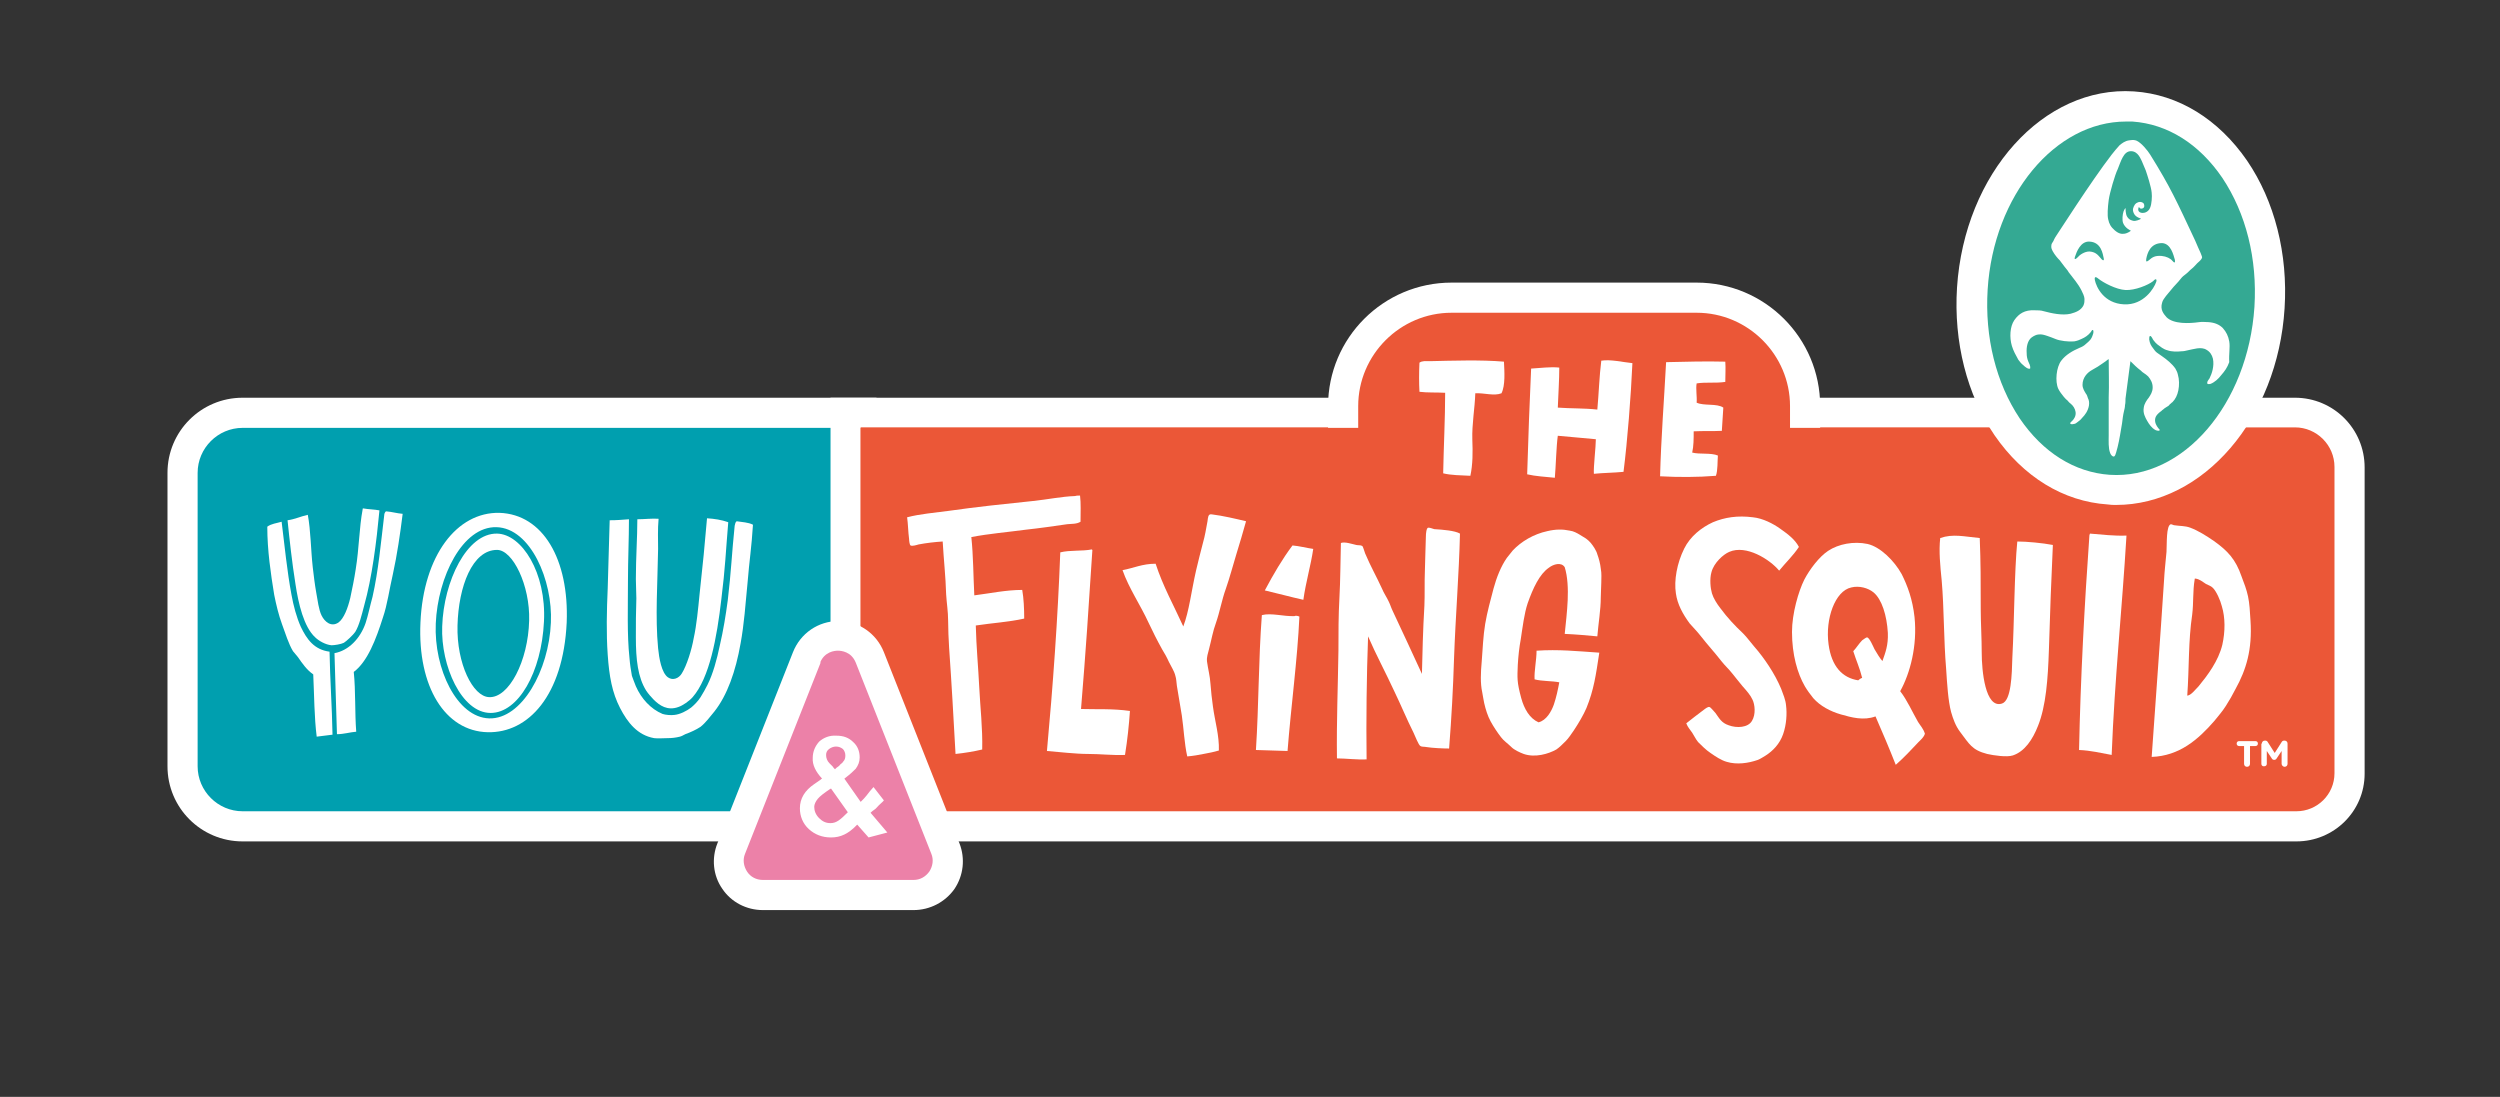<?xml version="1.0" encoding="utf-8"?>
<!-- Generator: Adobe Illustrator 21.1.0, SVG Export Plug-In . SVG Version: 6.00 Build 0)  -->
<svg version="1.1" id="FINAL_x5F_Horizontal" xmlns="http://www.w3.org/2000/svg" xmlns:xlink="http://www.w3.org/1999/xlink"
	 x="0px" y="0px" viewBox="0 0 506 222" style="enable-background:new 0 0 506 222;" xml:space="preserve">
<rect x="0" y="0" width="506" height="222" fill="#333333" stroke="none"/>
<style type="text/css">
	.st0{fill:#FFFFFF;}
	.st1{fill:#EC81A8;}
	.st2{fill:#34A993;}
	.st3{fill:#009FAF;}
	.st4{fill:#EB5737;}
	.st5{fill-rule:evenodd;clip-rule:evenodd;fill:#EC81A8;}
	.st6{fill-rule:evenodd;clip-rule:evenodd;fill:#FFFFFF;}
</style>
<g id="colores">
	<rect x="1027.6" y="958.1" class="st0" width="279" height="291.1"/>
	<g id="and_32_">
		<ellipse class="st1" cx="1120.2" cy="1120.1" rx="33.1" ry="32.4"/>
	</g>
	<g id="you_42_">
		<ellipse class="st2" cx="1120.1" cy="1028.1" rx="35.6" ry="35.8"/>
	</g>
	<ellipse class="st3" cx="1224.1" cy="1028.6" rx="36.9" ry="37.4"/>
	<circle class="st4" cx="1225.6" cy="1117.1" r="36"/>
	<ellipse cx="1177" cy="1209.6" rx="32" ry="29.4"/>
</g>
<g>
	<g>
	</g>
	<g id="you_and_the">
		<g>
			<path class="st3" d="M174.4,167.3H66.7c-26.2,0-29.8,1.2-29.8-29.8l0-24.1c0-16.5-5.9-29.8,29.8-29.8h107.6V167.3z"/>
			<path class="st0" d="M177.4,170.3H49.1c-8.4,0-15.2-6.8-15.2-15.2V95.7c0-8.4,6.8-15.2,15.2-15.2h128.3L177.4,170.3z M49.1,86.6
				c-5,0-9.1,4.1-9.1,9.1v59.4c0,5,4.1,9.1,9.1,9.1h122.2l0-77.6H49.1z"/>
		</g>
		<g>
			<path class="st4" d="M171.1,83.5h277.2c27.6,0,27.2,0.5,27.2,27.2v30.2c0,29.1-4.2,26.3-26.3,26.3H171.1V83.5z"/>
			<path class="st0" d="M464.8,170.3H168.1V80.5h296.4c7.8,0,14.1,6.3,14.1,14.1v62C478.6,164.2,472.4,170.3,464.8,170.3z
				 M174.2,164.2h290.6c4.2,0,7.7-3.4,7.7-7.7v-62c0-4.4-3.6-8-8-8H174.2V164.2z"/>
		</g>
		<g>
			<path class="st4" d="M300.4,60.3h36.5c15.7,0,28.5,12.7,28.5,28.5v0c0,15.7-12.7,28.5-28.5,28.5h-36.5
				c-15.7,0-28.5-12.7-28.5-28.5v0C271.9,73,284.7,60.3,300.4,60.3z"/>
			<path class="st0" d="M343.4,120.3h-49.6c-13.8,0-25-11.2-25-25V82.2c0-13.8,11.2-25,25-25h49.6c13.8,0,25,11.2,25,25v13.1
				C368.4,109,357.2,120.3,343.4,120.3z M293.8,63.3c-10.4,0-18.9,8.5-18.9,18.9v13.1c0,10.4,8.5,18.9,18.9,18.9h49.6
				c10.4,0,18.9-8.5,18.9-18.9V82.2c0-10.4-8.5-18.9-18.9-18.9H293.8z"/>
		</g>
		<g>
			<rect x="174.2" y="86.6" class="st4" width="228.5" height="57.1"/>
		</g>
		<g>
			<path class="st5" d="M153.9,156.6l-0.6,1.4c-2.1,5.4-8.4,16.1-5.6,20.4c2.9,4.6,15.2,2.6,21.3,2.6h1.1c6.6,0,18.5,1.5,21.3-3.6
				c2.3-4.2-3.6-14.5-5.6-19.4l-0.6-1.4c-2.7-6.9-9.1-27.4-15.4-27.6C163.3,128.8,156.8,149.3,153.9,156.6z"/>
			<path class="st0" d="M184.9,184.2h-30.5c-3.3,0-6.4-1.6-8.2-4.3c-1.9-2.7-2.2-6.2-1-9.2l15.3-38.7c1.5-3.8,5.1-6.3,9.2-6.3
				c4.1,0,7.7,2.5,9.2,6.3l15.3,38.7c1.2,3.1,0.8,6.5-1,9.2C191.3,182.6,188.2,184.2,184.9,184.2z M163.3,133l2.8,1.1l-15.3,38.7
				c-0.5,1.2-0.3,2.5,0.4,3.6c0.7,1.1,1.9,1.7,3.2,1.7h30.5c1.3,0,2.4-0.6,3.2-1.7c0.7-1.1,0.9-2.4,0.4-3.6l-15.3-38.7
				c-0.9-2.2-2.9-2.4-3.6-2.4s-2.7,0.2-3.6,2.4L163.3,133z"/>
		</g>
		<g>
			<g>
				<path class="st6" d="M304.4,73.2c0.1,2,0.3,4.8-0.5,6.4c-1.5,0.6-3.5-0.1-5.3,0c-0.1,3.1-0.7,6.2-0.6,9.4c0.1,2.5,0.1,5-0.4,7.3
					c-1.9-0.1-3.9-0.1-5.5-0.5c0.1-5.4,0.4-11.1,0.4-16.3c-1.8-0.1-3.6,0-5.2-0.2c-0.1-1.8-0.1-3.8,0-5.9c0.6-0.4,1.2-0.3,2.1-0.3
					C294,73,299.8,72.8,304.4,73.2z"/>
			</g>
			<g>
				<path class="st6" d="M330.4,73.5c-0.3,6.7-1,15.7-1.8,22c-2,0.2-4.1,0.2-6,0.4c-0.1-1.4,0.4-5.4,0.4-7c-2.5-0.2-5.1-0.5-7.7-0.7
					c-0.3,2.1-0.4,6.3-0.6,8.5c-1.9-0.2-3.9-0.3-5.6-0.7c0.2-6.7,0.5-15.1,0.8-21.4c1.9-0.1,3.9-0.4,5.7-0.2c0,2.5-0.2,5.4-0.3,8.1
					c2.6,0.2,5.4,0.1,8,0.4c0.3-3.3,0.4-6.7,0.8-9.9C326,72.7,328.4,73.3,330.4,73.5z"/>
			</g>
			<g>
				<path class="st6" d="M337.3,73.3c4.1-0.1,8-0.2,11.9-0.1c0.1,1.4,0,2.7,0,4.1c-2.1,0.3-3.8,0-5.8,0.3c-0.2,1.1,0.1,2.7,0,3.9
					c1.5,0.7,4.1,0.1,5.4,1c-0.1,1.6-0.2,3.2-0.3,4.7c-1.9,0.1-3.7,0-5.7,0.1c0,1.5,0,3-0.3,4.3c1.5,0.4,3.8,0,5.2,0.6
					c-0.1,1.1,0,3-0.4,4.1c-3.7,0.3-7.6,0.3-11.3,0.1c0.2-7.8,0.8-15.2,1.2-22.8C337.2,73.4,337.2,73.3,337.3,73.3z"/>
			</g>
		</g>
		<g>
			<g>
				<g>
					<g>
						<path class="st0" d="M170.9,157.6l3.3,4.7l0.1-0.1c0.4-0.4,0.8-0.8,1.1-1.2c0.3-0.4,1-1.3,1.4-1.7l2.1,2.7
							c-0.2,0.3-1,0.9-1.4,1.4c-0.4,0.5-0.7,0.5-1.3,1.1l3.4,4l-3.8,1l-2.3-2.6c-1.8,1.9-3.4,2.6-5.3,2.6c-1.8,0-3.3-0.6-4.5-1.7
							c-1.2-1.1-1.8-2.6-1.8-4.2c0-2,1-3.6,2.9-4.9l1.3-0.9c0,0,0,0,0.1-0.1c0,0,0.1-0.1,0.2-0.1c-1.3-1.4-2-2.8-1.9-4.2
							c0-1.3,0.5-2.4,1.3-3.3c0.9-0.8,2.1-1.3,3.5-1.2c1.4,0,2.5,0.4,3.4,1.3c0.9,0.8,1.3,1.9,1.3,3.1c0,0.9-0.3,1.6-0.8,2.3
							C172.7,156.1,172.2,156.6,170.9,157.6z M168.2,159.6l-0.2,0.1c-1.2,0.8-2.1,1.5-2.5,2c-0.4,0.5-0.7,1.1-0.7,1.6
							c0,0.8,0.3,1.6,1,2.3c0.7,0.7,1.4,1,2.3,1c1.2,0,2-0.7,3.5-2.2L168.2,159.6z M169,155.7l0.3-0.3c0.3-0.2,0.6-0.4,0.8-0.7
							c0.3-0.2,0.5-0.4,0.6-0.6c0.3-0.3,0.4-0.7,0.4-1.2c0-0.5-0.2-1-0.5-1.3c-0.4-0.3-0.8-0.5-1.4-0.5c-0.5,0-1,0.2-1.4,0.5
							c-0.4,0.3-0.6,0.7-0.6,1.2c0,0.6,0.2,1.2,0.7,1.7l0.6,0.6C168.6,155.3,168.9,155.6,169,155.7z"/>
					</g>
				</g>
			</g>
		</g>
		<g>
			<path class="st6" d="M295.5,108c-0.2,8.3-0.9,16.7-1.2,25.2c-0.2,6.3-0.5,11.9-1,18.3c-1.2,0-3.4-0.1-4.6-0.3
				c-0.4-0.1-0.9,0-1.2-0.2c-0.4-0.2-1.1-2.1-1.4-2.7c-1.4-2.8-2.5-5.5-3.9-8.4c-1.8-3.9-3.7-7.4-5.3-11.1
				c-0.3,8.1-0.4,16.9-0.3,24.9c-1.8,0.1-4.3-0.2-6-0.2c-0.1-7.5,0.2-14.5,0.3-21.8c0-3.6,0-7.1,0.2-10.7c0.2-3.6,0.2-7.3,0.3-11.1
				c0.8-0.3,2.2,0.2,3.1,0.4c0.4,0.1,0.9,0,1.2,0.2c0.2,0.1,0.4,1,0.6,1.5c1.1,2.6,2.3,4.7,3.4,7.1c0.4,1,1,1.8,1.4,2.7
				c0.3,0.6,0.5,1.3,0.8,1.9c1.9,4.1,4,8.5,5.9,12.7c0.1-4.1,0.2-8.8,0.5-13.8c0.1-2.3,0-4.7,0.1-7.1c0.1-2.4,0.1-4.8,0.2-6.9
				c0-0.6,0.1-1.8,0.5-1.8c0.4,0,0.8,0.2,1.2,0.3C292,107.2,294.5,107.4,295.5,108z"/>
		</g>
		<g>
			<path class="st6" d="M323.3,128.8c-2.1-0.2-4.3-0.4-6.6-0.5c0.2-2,0.5-4.5,0.6-6.8c0.1-2.3,0-4.8-0.6-6.7
				c-0.7-1.1-2.3-0.6-3.2,0.1c-1.9,1.3-3.2,4.1-4.3,7.2c-0.7,2.1-1,4.7-1.4,7.3c-0.3,1.6-0.5,3.4-0.6,5.2c-0.1,2.6-0.2,3.4,0.7,6.7
				c0.6,2.2,1.7,4.1,3.5,4.9c1.6-0.4,2.6-2.2,3.1-3.6c0.5-1.5,0.8-2.9,1.1-4.5c-1.5-0.3-3.5-0.2-5-0.6c-0.1-1.7,0.4-3.9,0.4-5.8
				c4.5-0.3,8.2,0.1,12.7,0.4c-0.7,4.6-1.1,7.5-2.6,11.2c-0.6,1.4-1.6,3.1-2.6,4.6c-0.5,0.7-1,1.5-1.6,2.1c-0.6,0.6-1.3,1.3-1.9,1.7
				c-1.6,0.9-4.3,1.7-6.6,0.9c-0.8-0.3-1.9-0.8-2.5-1.4c-0.7-0.7-1.6-1.3-2.1-2c-0.7-0.9-1.5-2.1-2.1-3.2c-0.6-1.1-1-2.4-1.3-3.7
				c-0.1-0.6-0.3-1.5-0.4-2.2c-0.4-1.8-0.3-4-0.1-6.2c0.2-2.6,0.3-5.2,0.7-7.6c0.4-2.4,1.1-4.9,1.7-7.2c0.6-2.2,1.5-4.5,2.7-6.2
				c0.4-0.5,0.8-1,1.2-1.5c1.7-1.8,4.2-3.3,7-3.9c1.7-0.4,3.1-0.4,4.5-0.1c0.8,0.1,1.5,0.5,2,0.8c0.2,0.1,1,0.6,1.3,0.8
				c0.8,0.6,1.1,1,1.7,1.9c0.3,0.5,0.5,0.9,0.6,1.3c0.3,0.8,0.6,1.9,0.7,2.9c0.2,1,0.1,1.9,0.1,2.9c0,0.9-0.1,1.9-0.1,2.9
				C324,123.4,323.5,126.3,323.3,128.8z"/>
		</g>
		<g>
			<path class="st6" d="M252.2,105.5c-0.6,2.2-1.3,4.5-2,6.8c-0.7,2.3-1.3,4.6-2.1,6.9c-0.8,2.2-1.2,4.6-2,6.9
				c-0.6,1.6-0.9,3.4-1.4,5.3c-0.2,0.9-0.5,1.5-0.4,2.5c0.2,1.5,0.6,2.9,0.7,4.5c0.1,1.5,0.3,3.1,0.5,4.6c0.4,3,1.3,5.9,1.2,8.9
				c-1,0.3-2,0.5-3.1,0.7c-1,0.2-2.1,0.4-3.3,0.5c-0.6-2.7-0.7-5.6-1.1-8.3c-0.3-2-0.7-4-1-6c-0.1-0.7-0.1-1.4-0.3-2
				c-0.2-0.9-0.8-1.8-1.3-2.8c-0.4-0.9-0.9-1.8-1.4-2.6c-1-1.8-1.9-3.6-2.7-5.3c-1.7-3.7-4-7-5.3-10.7c2.2-0.4,4-1.3,6.7-1.3
				c1.5,4.6,3.7,8.5,5.6,12.7c1.2-3.2,1.6-7,2.6-11.4c0.4-1.7,0.9-3.7,1.4-5.6c0.4-1.4,0.6-2.7,0.9-4.3c0.1-0.7,0.1-1.5,0.8-1.4
				C247.6,104.4,250.1,105,252.2,105.5z"/>
		</g>
		<g>
			<path class="st6" d="M218.6,100.3c0.2,1.6,0.1,3.4,0.1,5.3c-0.8,0.5-1.8,0.4-2.7,0.5c-2.8,0.4-5.5,0.8-8.3,1.1
				c-3.7,0.5-7.4,0.8-11.1,1.5c0.4,3.8,0.4,7.9,0.6,11.8c3.2-0.4,6.4-1.1,9.7-1.1c0.3,1.7,0.4,3.8,0.4,5.8c-3.1,0.7-6.5,0.9-9.8,1.4
				c0.1,4.3,0.5,8.4,0.7,12.5c0.2,4.1,0.7,8.2,0.6,12.6c-1.7,0.4-3.5,0.7-5.4,0.9c-0.4-7.2-0.8-14.4-1.3-21.5
				c-0.1-1.8-0.2-3.7-0.2-5.5c0-1.8-0.3-3.6-0.4-5.3c-0.1-3.6-0.5-7.1-0.7-10.7c-1.6,0.1-3.3,0.3-4.9,0.6c-0.3,0.1-1.3,0.4-1.6,0.2
				c-0.2-0.1-0.3-1-0.3-1.3c-0.2-1.5-0.2-3-0.4-4.4c2.7-0.7,5.5-0.9,8.4-1.3c5.6-0.8,11.3-1.4,17.1-2c2.9-0.3,5.7-0.9,8.5-1
				C217.9,100.3,218.3,100.3,218.6,100.3z"/>
		</g>
		<g>
			<path class="st6" d="M265.8,111.1c-0.5,3.4-1.5,6.7-2,10.3c-2.7-0.6-5.2-1.3-7.8-1.9c1.7-3.2,3.5-6.3,5.6-9.1
				C262.9,110.5,264.4,110.9,265.8,111.1z"/>
		</g>
		<g>
			<path class="st6" d="M221,111.2c0,0,0,0.1,0.1,0.1c-0.8,12.3-1.3,20-2.3,32.2c3.3,0.1,6.4-0.1,9.9,0.4c-0.2,2.9-0.5,5.8-1,8.9
				c-2.5,0.1-5-0.2-7.5-0.2c-2.5,0-5.8-0.4-8.3-0.6c1.2-13,2.2-26.8,2.7-40.2C216.6,111.3,219,111.6,221,111.2z"/>
		</g>
		<g>
			<path class="st6" d="M263,124.8c-0.4,8.7-1.7,18.2-2.4,27.2c-2.2-0.1-4.2-0.1-6.4-0.2c0.6-9.3,0.5-18,1.2-27.3
				c1.9-0.5,4.4,0.3,6.6,0.2C262.2,124.6,262.6,124.6,263,124.8z"/>
		</g>
		<g>
			<path class="st6" d="M364.1,110.7c-1.2,1.8-2.7,3.2-4,4.8c-1.9-2.3-6.7-5.3-10.1-3.8c-1.2,0.5-3.1,2.2-3.6,4.1
				c-0.4,1.4-0.2,3.3,0.1,4.3c0.3,1,1,2.1,1.7,3c1.4,1.9,2.9,3.5,4.6,5.1c0.8,0.8,1.5,1.8,2.2,2.6c2.1,2.4,4.2,5.5,5.5,8.6
				c0.4,1.1,0.9,2.2,1,3.4c0.2,1.6,0.1,3.8-0.6,5.8c-0.7,2-2.1,3.4-3.5,4.3c-0.5,0.3-1.1,0.7-1.6,0.9c-2,0.7-4.3,1-6.3,0.4
				c-1.1-0.3-2.3-1.1-3.3-1.8c-0.9-0.6-1.8-1.5-2.5-2.2c-0.5-0.6-0.8-1.3-1.2-1.9c-0.4-0.6-0.9-1.1-1.2-1.9c1.1-0.9,2.2-1.7,3.5-2.7
				c0.4-0.3,0.9-0.7,1.2-0.6c0.3,0.1,0.8,0.8,1.2,1.2c0.8,1.1,1.2,2,2.7,2.5c1.6,0.6,3.9,0.5,4.7-0.9c0.8-1.3,0.6-3.3,0.1-4.3
				c-0.4-0.9-1.2-1.8-2-2.7c-0.7-0.9-1.5-1.8-2.1-2.6c-0.7-0.9-1.5-1.6-2.2-2.5c-1.4-1.8-2.8-3.3-4.2-5.1c-0.7-0.9-1.5-1.7-2.2-2.5
				c-1.4-1.9-2.5-3.9-2.8-6.1c-0.4-2.6,0.2-6.1,1.7-9.1c1.2-2.4,3.4-4.2,5.8-5.3c2.4-1,5-1.4,8.1-1c2,0.2,4.1,1.3,5.5,2.3
				C362,108.2,363.3,109.2,364.1,110.7z"/>
		</g>
		<g>
			<path class="st6" d="M400.7,108.9c0.2,4.9,0.2,8.8,0.2,14.4c0,2.5,0.2,6,0.2,8.8c0,3.6,0.7,11.4,4.1,10.3c1.9-0.6,2-5.9,2.1-9.3
				c0.4-7.4,0.4-17.4,1-23.5c1.9,0,5.1,0.3,7.2,0.7c-0.3,6.5-0.6,14.1-0.8,21.2c-0.2,6-0.6,11.4-2.2,15.4c-1.1,2.8-2.7,5.2-5.1,6
				c-1.2,0.4-3.9,0-5.2-0.3c-3.1-0.8-3.6-2-5.5-4.5c-0.9-1.2-1.4-2.6-1.8-4c-0.6-2.3-0.8-5.6-1-8.7c-0.5-5.9-0.4-12.1-0.9-17.9
				c-0.3-3-0.6-5.9-0.3-8.6C395.3,108,397.5,108.6,400.7,108.9z"/>
		</g>
		<g>
			<path class="st6" d="M435.5,153.2c0.8-11.5,1.7-23.4,2.5-35.7c0.1-1.9,0.3-3.6,0.5-5.8c0.1-1.6-0.1-5.4,0.9-5.6
				c0.1,0,0.3,0.1,0.6,0.2c1.3,0.2,2.2,0.1,3.3,0.5c1.6,0.6,3.2,1.6,4.8,2.7c2.8,2,4.4,3.7,5.6,7.2c0.5,1.3,1,2.6,1.3,4
				c0.3,1.4,0.4,3.1,0.5,4.9c0.4,5.9-0.9,10-3,13.8c-0.6,1.2-1.3,2.4-2,3.5c-0.7,1.1-1.5,2-2.3,3C444.9,149.7,441.1,153,435.5,153.2
				z M444.2,117.3c-0.4,2.3-0.2,4.7-0.5,7.1c-0.8,5.3-0.6,10.9-1,16.4c0.8-0.1,1.5-1.1,2.3-1.9c1.8-2.2,4-5.1,4.8-8.4
				c0.6-2.7,0.6-5.5-0.1-7.8c-0.3-1.2-1.1-3-1.8-3.7c-0.4-0.4-0.8-0.5-1.4-0.8c-0.8-0.5-1.3-1-2.2-1.1
				C444.2,117.1,444.2,117.2,444.2,117.3z"/>
		</g>
		<g>
			<path class="st6" d="M384.6,139.9c1.4,1.8,2.4,4.1,3.6,6.2c0.5,0.8,1.1,1.4,1.4,2.4c-0.2,0.7-0.8,1.2-1.3,1.7
				c-1.4,1.5-3,3.2-4.6,4.6c-1.3-3.3-2.7-6.6-4.1-9.8c-2.4,0.9-4.9,0.2-7-0.4c-2.1-0.6-4.2-1.7-5.6-3.3c-0.5-0.6-1.3-1.7-1.7-2.4
				c-1.5-2.6-2.6-6.4-2.6-11c0-3.7,1.3-8.2,2.5-10.6c1.1-2.1,3-4.6,4.8-5.8c2.1-1.4,5.2-2,8-1.4c2.6,0.6,5.4,3.4,6.9,6.1
				c1.2,2.4,2.2,5.1,2.6,8.7C388.1,130.7,386.6,136.3,384.6,139.9z M382.1,128.1c-0.2-3.5-1.2-6.8-2.9-8.2c-1.1-0.9-2.9-1.4-4.5-1
				c-3.3,0.7-5.3,6.4-4.6,11.5c0.6,4.5,2.8,6.8,6,7.3c0.2-0.2,0.5-0.4,0.8-0.5c-0.5-2-1.2-3.5-1.8-5.4c0.5-0.5,1.2-1.6,1.8-2.2
				c0.3-0.2,0.8-0.6,1-0.6c0.5,0.1,1.2,1.8,1.5,2.4c0.6,1,1,1.7,1.6,2.4C381.6,132.1,382.2,130.6,382.1,128.1z"/>
		</g>
		<g>
			<path class="st6" d="M423,108c2.5,0.2,4.9,0.5,7.4,0.4c-0.9,15-2.4,29-3,44.4c-2.2-0.4-4.2-0.9-6.6-1c0.3-14.6,1.1-29.4,2.1-43.5
				C423,108.1,423,108,423,108z"/>
		</g>
		<g id="u_21_">
			<g>
				<path class="st6" d="M143.1,104.9c-0.5,5.8-0.8,8.9-1.5,15.3c-0.3,3-0.6,6.3-1.2,9c-0.4,2.3-1.4,5.5-2.4,7.1
					c-0.6,1-1.8,1.5-2.8,0.8c-1.3-0.9-1.8-3.9-2-5.9c-0.6-6.2-0.1-13.3,0-20.1c0-2-0.1-3.9,0.1-6.1c-1.3-0.1-2.9,0.1-4.3,0.1
					c0,3.7-0.3,7.8-0.3,12.1c0,1.3,0.1,2.6,0.1,3.9c-0.1,2.7-0.1,5.3-0.1,7.9c0,4.5,0.4,8.1,2.1,10.8c0.4,0.6,1,1.3,1.5,1.8
					c1.2,1.2,2.8,2.3,5,1.5c0.9-0.3,2.2-1.2,2.9-2c3.4-3.9,4.9-12,5.8-19.8c0.8-6.4,0.9-9.7,1.4-15.6
					C146,105.2,144.6,105,143.1,104.9z"/>
			</g>
			<g>
				<path class="st6" d="M149.1,105.5c-0.3,0.2-0.3,0.6-0.4,0.9c-0.6,5.8-0.7,9.2-1.4,15.1c-0.4,3-0.9,6.1-1.6,9.1
					c-0.6,2.9-1.4,5.8-2.5,8c-0.4,0.8-0.9,1.7-1.4,2.5c-0.5,0.8-1.3,1.6-1.9,2.1c-0.9,0.7-2.3,1.4-3.4,1.5c-0.7,0.1-1.8,0-2.4-0.2
					c-2.4-1-4.3-3.1-5.4-5.6c-0.3-0.7-0.6-1.6-0.8-2.1c-0.2-1.1-0.4-2.4-0.5-3.7c-0.5-4.6-0.3-10.3-0.3-15.6c0-4.1,0.2-8.5,0.2-12.4
					c-1.4,0.1-2.4,0.2-3.9,0.2c-0.1,4.5-0.3,9.2-0.4,13.8c-0.2,4.5-0.3,9.1,0,13.4c0.3,4.4,0.9,7.7,2.5,10.8
					c1.5,2.9,3.5,5.5,6.9,6.1c0.8,0.1,1.8,0,2.7,0c0.9,0,1.7-0.1,2.5-0.3c0.4-0.1,0.7-0.3,1.1-0.5c1.1-0.4,2.2-0.9,3.1-1.5
					c1-0.8,1.9-2,2.8-3.1c2.6-3.3,4.3-8.1,5.3-13.8c0.7-3.8,1-8,1.4-12.2c0.4-4.9,0.8-7,1.1-11.8
					C151.4,105.7,150.3,105.7,149.1,105.5z"/>
			</g>
		</g>
		<g id="Y_21_">
			<g>
				<path class="st6" d="M73.5,102.9c1.1,0.2,2.3,0.2,3.3,0.4c-0.6,6.4-1.5,13.6-3.1,19.3c-0.5,1.9-1,4-1.8,5.3
					c-0.4,0.6-1.8,1.9-2.3,2.2c-0.6,0.3-1.9,0.5-2.5,0.5c-1.2-0.1-2.6-0.9-3.3-1.6c-2.3-2.1-3.4-6.8-4-10.8c-0.7-4.4-1.2-9-1.6-12.9
					c1.5-0.2,2.7-0.8,4.1-1.1c0.6,3.2,0.6,7,1,10.6c0.2,1.7,0.4,3.4,0.7,5.1c0.3,1.6,0.5,3.5,1.1,4.7c0.6,1.2,1.9,2.4,3.4,1.4
					c1.1-0.8,1.9-2.9,2.4-5c0.4-1.9,0.8-3.8,1.1-5.8c0.7-4.3,0.7-8.4,1.4-12.1C73.4,103,73.4,102.9,73.5,102.9z"/>
			</g>
			<g>
				<path class="st6" d="M78.2,103.5c1.2,0.1,2.1,0.4,3.3,0.5c-0.5,4-1.1,8.2-2,12.3c-0.7,3-1.1,6.1-2,8.7c-1.4,4.4-3.1,8.9-5.9,11
					c0.4,3.8,0.2,8.2,0.5,12.1c-1.3,0.1-2.5,0.5-3.9,0.5c-0.2-5.4-0.3-11-0.5-16.4c2.8-0.5,5.2-2.9,6.3-6.1c0.5-1.5,0.9-3.5,1.4-5.3
					c1.2-5.3,1.7-11,2.4-16.8C78,103.5,78.1,103.5,78.2,103.5z"/>
			</g>
			<g>
				<path class="st6" d="M57,105.6C57,105.6,57,105.6,57,105.6c0.6,4.8,1.1,10,2,14.8c0.4,2.2,1,4.5,1.9,6.5c1.2,2.5,2.7,4.6,5.8,5
					c0.1,5.7,0.5,11.1,0.6,16.8c-1.1,0.1-2.1,0.3-3.2,0.4c-0.5-3.9-0.5-8.4-0.7-12.6c-1.3-0.9-2.2-2.2-3.1-3.5
					c-0.3-0.4-0.7-0.8-1-1.2c-0.9-1.5-1.5-3.5-2.2-5.4c-0.7-1.9-1.2-4-1.6-6c-0.7-4.3-1.4-9-1.4-13.8C54.9,106,56,105.9,57,105.6z"
					/>
			</g>
		</g>
		<g>
			<g>
				<path class="st0" d="M114.7,126c-0.7,14.8-7.8,22.4-16,22.2C90.1,148,84.5,139,85.1,126c0.6-13.6,7.4-22.4,16-22.2
					C109.9,104.1,115.2,113.2,114.7,126z M88.2,126.2c-0.4,9.2,4.3,19,10.8,19.2c6.6,0.2,12.1-9.7,12.5-19.4
					c0.4-8.5-4.1-19.1-11-19.3C93.6,106.5,88.6,116.8,88.2,126.2z"/>
			</g>
			<g>
				<path class="st0" d="M110.1,125.8c-0.5,10.3-5.2,18.5-10.8,18.5c-5.9,0-10.1-9.6-9.8-17.5c0.3-9.2,5-18.9,11.1-18.8
					C105.6,108.1,110.6,115.9,110.1,125.8z M92.6,126.6c-0.2,7.7,3.1,14.4,6.4,14.5c4,0.2,7.9-7.3,8.1-15.5
					c0.2-7.1-3.3-14.3-6.5-14.3C95.6,111.3,92.8,118.7,92.6,126.6z"/>
			</g>
		</g>
		<g>
			<path class="st0" d="M454.3,151h-1.1c-0.3,0-0.5-0.2-0.5-0.5c0-0.3,0.2-0.5,0.5-0.5h3.3c0.3,0,0.5,0.2,0.5,0.5
				c0,0.3-0.2,0.5-0.5,0.5h-1.1v3.6c0,0.3-0.2,0.6-0.6,0.6c-0.3,0-0.6-0.2-0.6-0.6V151z"/>
			<path class="st0" d="M457.8,150.5c0-0.3,0.2-0.6,0.6-0.6h0.1c0.2,0,0.4,0.1,0.5,0.3l1.4,2.2l1.4-2.2c0.1-0.2,0.3-0.3,0.5-0.3h0.1
				c0.3,0,0.6,0.2,0.6,0.6v4.1c0,0.3-0.2,0.6-0.6,0.6c-0.3,0-0.6-0.3-0.6-0.6V152l-1,1.5c-0.1,0.2-0.3,0.3-0.5,0.3s-0.4-0.1-0.5-0.3
				l-1-1.5v2.6c0,0.3-0.2,0.5-0.6,0.5c-0.3,0-0.5-0.2-0.5-0.5V150.5z"/>
		</g>
	</g>
	<g id="new_icon_2_7_">
		<g id="you_30_">
			<g>
				
					<ellipse transform="matrix(6.360562e-02 -0.998 0.998 6.360562e-02 341.782 484.914)" class="st2" cx="429.3" cy="60.3" rx="38.9" ry="30.1"/>
				<path class="st0" d="M428.3,102.2c-0.6,0-1.1,0-1.7-0.1c-9-0.6-17.1-5.6-22.9-14c-5.6-8.2-8.3-18.9-7.6-29.9
					c1.5-23.1,17.5-40.9,35.8-39.7c9,0.6,17.1,5.6,22.9,14c5.6,8.2,8.3,18.9,7.6,29.9C461,84.8,445.9,102.2,428.3,102.2z
					 M430.3,24.6c-14.3,0-26.8,14.9-28,34c-0.6,9.7,1.7,18.9,6.5,26.1c4.7,6.9,11.1,10.9,18.2,11.4c14.9,1,28-14.3,29.3-34
					c0.6-9.7-1.7-18.9-6.5-26.1c-4.7-6.9-11.1-10.9-18.2-11.4C431.1,24.6,430.7,24.6,430.3,24.6z"/>
			</g>
		</g>
		<g id="squid_18_">
			<path class="st6" d="M451.2,69.1c-0.2-1.1-0.6-1.9-1.3-2.7c-0.7-0.7-1.6-1.1-2.9-1.2c-0.6,0-1.3-0.1-1.9,0
				c-2.1,0.3-5.2,0.4-6.6-1c-0.6-0.7-1.3-1.5-0.9-2.9c0.1-0.5,0.5-1,0.8-1.4c0.3-0.4,0.7-0.8,1-1.2c0.7-0.9,1.4-1.5,2-2.3
				c0.3-0.4,0.7-0.7,1.1-1c0.4-0.3,0.7-0.7,1.1-1c0.4-0.3,0.7-0.7,1.1-1.1c0.3-0.3,0.9-0.7,1-1.2c0-0.2-0.2-0.6-0.3-0.9
				c-0.4-0.9-0.6-1.3-1.1-2.5c-3.8-8.1-5-10.8-9.1-17.4c-0.5-0.8-1.7-2.3-2.7-2.8c-0.5-0.2-0.8-0.2-1.5-0.1c-0.9,0.1-1.5,0.6-2,1
				c-0.4,0.4-1.2,1.4-1.6,1.9c-4.1,5.3-11.1,16.3-11.4,16.7c-0.1,0.2-0.3,0.5-0.4,0.8c-0.2,0.3-0.4,0.6-0.4,0.8
				c-0.1,0.6,0.1,0.9,0.3,1.3c0.4,0.7,0.9,1.3,1.4,1.8c0.3,0.4,0.6,0.8,0.9,1.2c0.3,0.4,0.7,0.8,0.9,1.2c0.9,1.2,1.9,2.3,2.6,3.7
				c0.2,0.4,0.6,1.2,0.6,1.7c0,0.5,0,0.8-0.2,1.3c-0.5,1-1.5,1.4-2.6,1.7c-1.7,0.4-3.9-0.1-5.4-0.5c-0.6-0.2-1.3-0.2-1.9-0.2
				c-2-0.1-3.2,0.7-4.1,2c-0.9,1.3-1,3.5-0.5,5.2c0.3,1,0.8,1.9,1.3,2.8c0.3,0.4,0.6,0.8,1,1.1c0.3,0.3,1,0.9,1.4,0.7
				c0.1-0.6-0.2-1-0.4-1.5c-0.2-0.5-0.3-1-0.3-1.6c-0.1-1.3,0.2-2.6,1-3.2c0.4-0.3,1-0.6,1.4-0.6c0.6-0.1,1.2,0.1,1.8,0.3
				c0.6,0.2,1.1,0.4,1.6,0.6c0.9,0.4,2.7,0.6,3.8,0.5c0.6-0.1,1.1-0.3,1.5-0.5c0.7-0.3,1.3-0.7,1.8-1.3c0.2-0.2,0.3-0.6,0.5-0.5
				c0.2,0.1,0.1,0.7,0,0.9c-0.3,1-0.7,1.3-1.4,1.9c-0.4,0.4-0.8,0.6-1.3,0.8c-1.4,0.6-2.8,1.4-3.7,2.6c-1,1.3-1.3,4.2-0.6,5.7
				c0.3,0.6,0.7,1.1,1.1,1.6c0.2,0.2,0.4,0.5,0.7,0.7c0.2,0.2,0.4,0.5,0.7,0.7c0.5,0.4,0.9,1,1,1.7c0.1,0.8-0.3,1.4-0.7,1.8
				c-0.1,0.1-0.4,0.3-0.4,0.5c0.1,0.2,0.4,0.2,0.8,0.1c0.2,0,0.5-0.2,0.6-0.3c0.4-0.3,0.7-0.5,1-0.9c0.6-0.6,1.2-1.4,1.4-2.5
				c0.1-0.7,0-1.1-0.2-1.5c-0.1-0.3-0.2-0.7-0.4-0.9c-0.3-0.5-0.7-1.1-0.7-1.8c0-1.5,1-2.5,1.9-3c0.4-0.2,0.8-0.5,1.2-0.7
				c0.7-0.5,1.4-0.9,2-1.4c0,0,0.1-0.1,0.2-0.1c0,2.5,0.1,5.1,0,7.7c0,0.8,0,1.7,0,2.5c0,0.9,0,1.7,0,2.6c0,0.9,0,1.7,0,2.6
				c0,1.2-0.1,2.6,0.3,3.6c0.1,0.3,0.4,0.7,0.7,0.7c0.3,0,0.4-0.5,0.5-0.8c0.1-0.4,0.2-0.8,0.3-1.1c0.4-1.6,0.6-3.1,0.9-4.8
				c0.1-0.8,0.2-1.7,0.4-2.5c0.1-0.4,0.2-0.8,0.2-1.2c0.1-0.4,0.1-0.9,0.1-1.3c0.3-2.5,0.7-5.1,1-7.6c0.7,0.7,1.3,1.3,2.1,1.9
				c0.2,0.2,0.4,0.4,0.6,0.5c0.3,0.2,0.6,0.4,0.9,0.7c0.5,0.6,0.9,1.3,0.9,2.2c0,0.9-0.4,1.5-0.8,2.1c-0.4,0.5-0.9,1.2-1,2
				c-0.2,1.1,0.3,2,0.7,2.7c0.4,0.7,0.9,1.4,1.6,1.8c0.1,0.1,0.8,0.3,0.9,0.1c0.1-0.2-0.2-0.3-0.3-0.5c-0.3-0.4-0.7-1-0.6-1.8
				c0.1-0.7,0.7-1.2,1.1-1.5c0.2-0.1,0.3-0.3,0.5-0.4c0.3-0.3,0.7-0.5,1-0.7c0.2-0.1,0.3-0.3,0.4-0.4c0.2-0.1,0.3-0.3,0.5-0.4
				c0.6-0.6,1-1.4,1.2-2.4c0.2-1,0.2-2.2-0.1-3.2c-0.1-0.5-0.3-0.8-0.5-1.2c-0.7-1-1.7-1.8-2.7-2.5c-0.4-0.3-0.7-0.5-1-0.7
				c-0.3-0.2-0.6-0.6-0.8-0.9c-0.4-0.5-0.7-1-0.8-1.8c0-0.3,0-0.7,0.2-0.7c0.2,0,0.3,0.3,0.4,0.4c0.1,0.2,0.2,0.4,0.3,0.5
				c0.5,0.7,1,1,1.7,1.5c0.3,0.2,0.7,0.4,1.1,0.5c0.8,0.3,2,0.3,2.8,0.2c0.5,0,0.9-0.1,1.3-0.2c1.1-0.2,2.7-0.8,3.8-0.1
				c0.7,0.4,1.1,1,1.3,1.8c0.3,1.5-0.2,3-0.7,4c-0.2,0.3-0.6,0.7-0.4,1.1c0.3,0.1,0.4,0,0.6,0c0.8-0.3,1.6-1,2.2-1.8
				c0.7-0.8,1.2-1.5,1.6-2.6C451.1,71.6,451.4,70.3,451.2,69.1z M425.4,52.5c-0.6-0.6-1-1.5-2.5-1.6c-1,0-2,0.7-2.4,1.2
				c-0.6,0.6-0.7,0.3-0.5-0.2c0.3-0.9,1.1-3.1,2.9-3c2.4,0.1,2.7,2.5,2.9,3.4C425.9,52.7,425.7,52.8,425.4,52.5z M426.7,44.4
				c-0.2-0.8-0.1-2.4,0.1-3.9c0.2-1.5,1.3-5.2,1.8-6.2c0.7-1.7,1.2-3.7,2.7-3.7c1.5,0,2,1.7,2.2,2c0.2,0.5,0.4,1,0.8,1.9
				c0.3,0.9,1.1,3.3,1.2,4.5c0.1,0.8,0,2.3-0.3,3c-0.3,0.8-1,1.1-1.5,1.1c-0.5,0-0.8-0.2-0.9-0.5c-0.1-0.3,0.1-0.7,0.1-0.7
				s0.1,0.1,0.3,0.3c0.2,0.1,0.8,0,0.8-0.5c0-0.6-0.3-0.7-0.6-0.8c-0.3-0.1-0.9,0-1.3,0.5c-0.3,0.5-0.6,1-0.2,1.8
				c0.4,0.9,1.6,1,1.4,1.1c-0.1,0.1-1,0.5-1.5,0.4c-0.4-0.1-0.9-0.2-1.3-0.9c-0.3-0.5-0.3-1.7-0.3-1.7s-0.2,0.2-0.4,0.7
				c-0.2,0.6-0.3,1.7-0.1,2.3c0.4,1.1,1.6,1.6,1.6,1.6s-0.6,0.5-1.3,0.6c-0.6,0.1-1.2,0-2-0.7S426.9,45.3,426.7,44.4z M436.4,57.1
				c-0.4,1.2-2.5,4.7-6.5,4.5c-4.1-0.2-5.6-3.5-5.9-4.9c-0.1-0.5,0-0.9,0.7-0.3c1,0.8,3.6,2.2,5.5,2.3c1.9,0.1,4.6-1,5.6-1.8
				C436.4,56.2,436.6,56.6,436.4,57.1z M437.5,51.8c-1.4-0.1-1.9,0.3-2.6,0.9c-0.3,0.2-0.6,0.5-0.5-0.3c0.2-1.1,0.8-3.2,3.2-3.2
				c1.8,0.1,2.3,2.4,2.6,3.4c0.1,0.6-0.1,0.7-0.5,0.2C439.3,52.3,438.5,51.9,437.5,51.8z"/>
		</g>
	</g>
</g>
<g id="Layer_22">
</g>
</svg>
